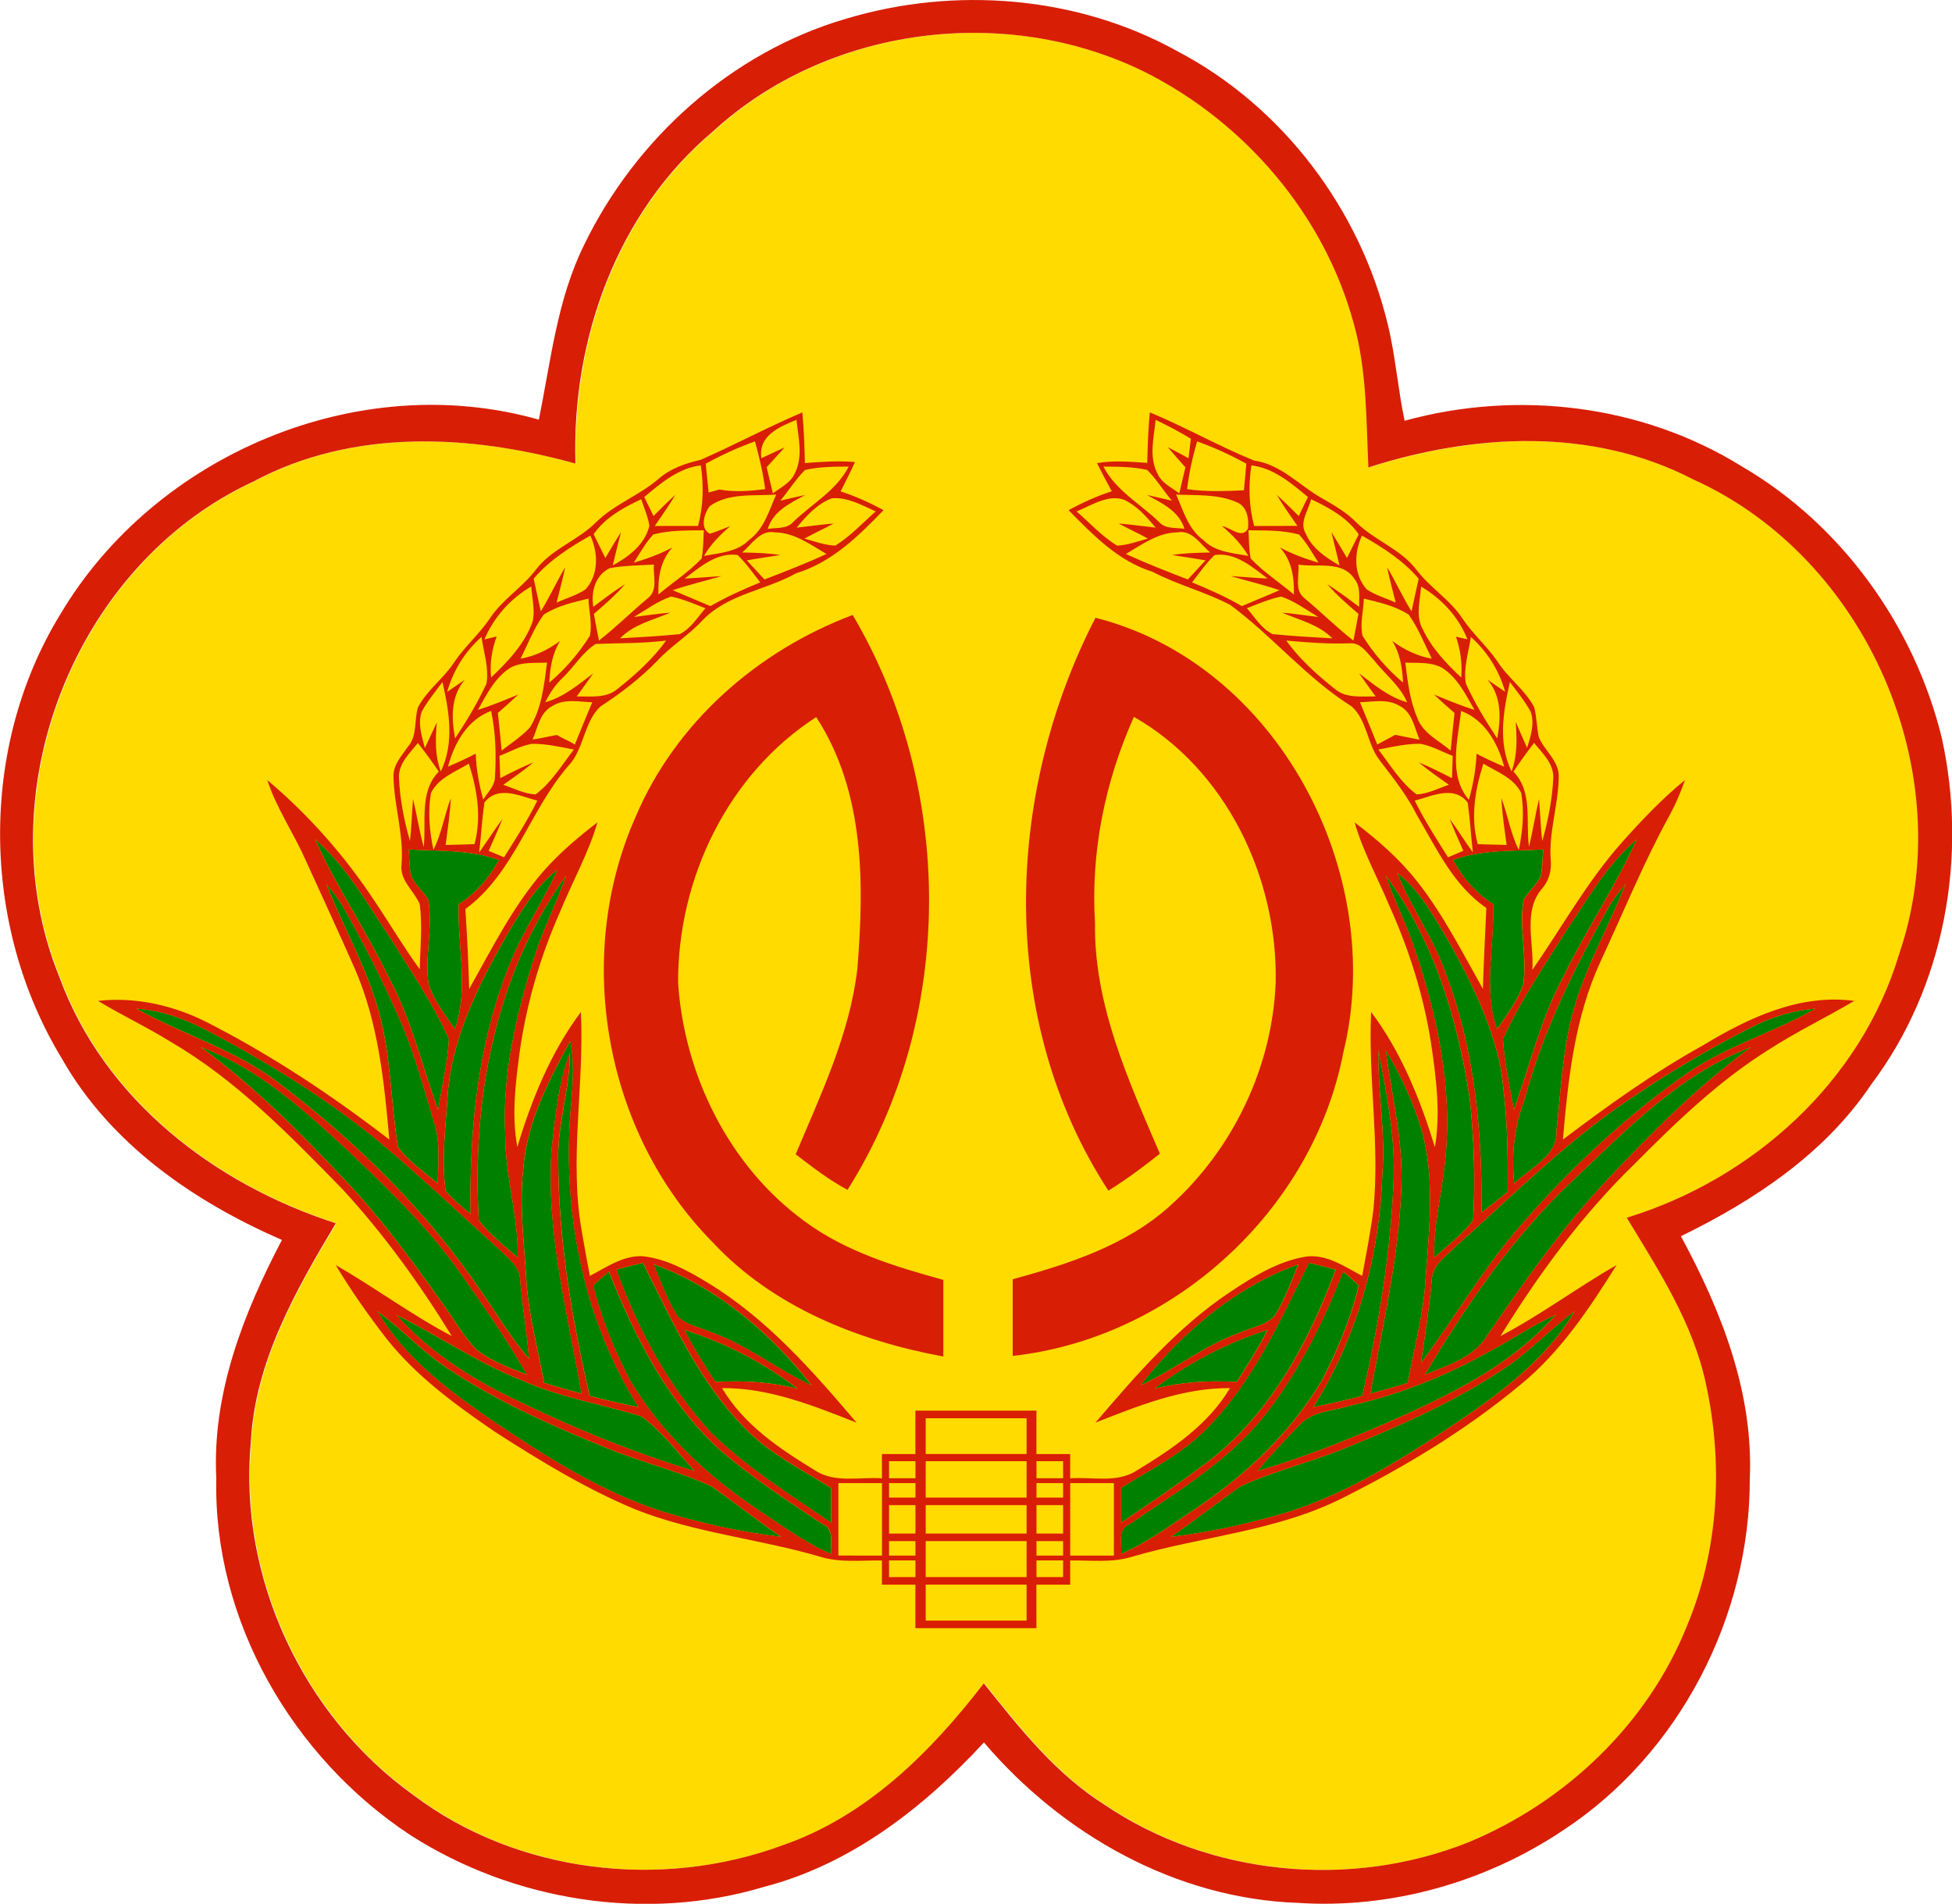 <?xml version="1.0" encoding="UTF-8" standalone="no"?>
<!-- Generator: Adobe Illustrator 16.0.0, SVG Export Plug-In . SVG Version: 6.00 Build 0)  -->

<svg
   xmlns:dc="http://purl.org/dc/elements/1.1/"
   xmlns:cc="http://creativecommons.org/ns#"
   xmlns:rdf="http://www.w3.org/1999/02/22-rdf-syntax-ns#"
   xmlns:svg="http://www.w3.org/2000/svg"
   xmlns="http://www.w3.org/2000/svg"
   xmlns:sodipodi="http://sodipodi.sourceforge.net/DTD/sodipodi-0.dtd"
   xmlns:inkscape="http://www.inkscape.org/namespaces/inkscape"
   enable-background="new 0 0 1125 750"
   xml:space="preserve"
   height="468.77"
   viewBox="0 0 480.737 468.772"
   width="480.74"
   version="1.1"
   y="0px"
   x="0px"
   id="svg2"
   inkscape:version="0.48.4 r9939"
   sodipodi:docname="Seal_of_Changhua_County.svg"><defs
   id="defs88">
	
	
	

	
	
	
	
	
	
	
	
	
	
	
	
	
	
	
	
	
	
	
	
	
	
	
	
	
	
	
	
	
	
</defs><sodipodi:namedview
   pagecolor="#ffffff"
   bordercolor="#666666"
   borderopacity="1"
   objecttolerance="10"
   gridtolerance="10"
   guidetolerance="10"
   inkscape:pageopacity="0"
   inkscape:pageshadow="2"
   inkscape:window-width="1920"
   inkscape:window-height="1028"
   id="namedview86"
   showgrid="false"
   inkscape:zoom="1.4142136"
   inkscape:cx="257.55518"
   inkscape:cy="209.45896"
   inkscape:window-x="-8"
   inkscape:window-y="-8"
   inkscape:window-maximized="1"
   inkscape:current-layer="svg2" />
<g
   transform="matrix(0.882,0,0,0.882,-322.132,-34.827)"
   id="g6"
   style="fill:#ffdb00;fill-opacity:1">
	<g
   id="g8"
   style="fill:#ffdb00;fill-opacity:1">
		<path
   d="m564.44,76.196c32.025-29.427,81.796-35.771,120.64-16.603,27.876,14.004,49.978,39.75,58.247,69.988,3.744,13.128,3.51,26.897,4.153,40.395,29.425-9.451,62.496-11.273,90.607,3.306,48.627,21.833,74.847,82.207,57.57,132.62-10.664,35.639-40.936,62.803-76.03,73.533,8.876,14.643,18.494,29.392,22.105,46.4,4.863,22.307,3.611,46.232-5.231,67.392-10.932,27.468-33.979,49.406-61.181,60.608-32.833,13.093-72.08,9.381-101.48-10.496-13.668-8.607-23.789-21.429-33.745-33.914-14.817,19.235-32.733,37.121-56.222,45.219-33.78,12.486-74.003,7.863-102.99-13.97-30.878-22.067-49.036-60.812-45.457-98.674,1.149-22.374,12.52-42.251,23.722-61.014-33.812-10.865-64.688-34.557-77.18-68.706-20.818-51.091,4.05-115.21,54.229-138.39,27.705-14.849,60.408-13.161,89.867-4.995-1.112-34.518,11.51-70.085,38.37-92.696z"
   style="fill:#ffdb00;fill-opacity:1"
   id="path10" />
	</g>
</g>
<g
   id="g14"
   transform="matrix(0.882,0,0,0.882,-322.132,-34.827)"
   style="fill:#d81e05;fill-opacity:1">
		<path
   inkscape:connector-curvature="0"
   id="path16"
   style="fill:#d81e05;fill-opacity:1"
   d="m 601.27,44.778 c 30.472,-9.211 64.824,-6.511 92.794,9.047 29.361,15.42 50.964,44.138 58.687,76.263 2.159,8.843 2.801,17.955 4.689,26.861 31.52,-8.671 66.313,-4.557 94.186,12.758 27.908,16.299 48.153,44.508 55.814,75.793 7.29,33.173 0.878,69.45 -19.773,96.817 -12.892,19.236 -32.595,32.294 -53.08,42.284 11.239,20.752 20.281,43.535 19.238,67.592 0.135,38.469 -19.607,76.808 -51.836,98.065 -21.733,14.643 -48.255,22.205 -74.476,20.452 -34.049,-1.219 -65.703,-19.137 -87.537,-44.782 -16.8,18.158 -37.085,34.017 -61.448,40.328 -32.969,9.889 -69.854,4.018 -98.745,-14.48 -32.83,-21.664 -55.066,-59.832 -54.157,-99.581 -1.216,-23.622 7.561,-46.03 18.324,-66.549 -24.602,-10.728 -47.919,-26.76 -61.418,-50.584 -22.644,-37.188 -23.284,-86.893 -0.438,-124.12 26.523,-44.647 83.283,-68.603 133.6,-54.298 3.344,-16.468 5.1,-33.576 12.656,-48.829 14.375,-29.663 41.101,-53.692 72.924,-63.039 z m -36.986,31.418 c -26.858,22.609 -39.482,58.176 -38.367,92.699 -29.46,-8.166 -62.159,-9.853 -89.867,4.995 -50.18,23.184 -75.05,87.301 -54.229,138.39 12.486,34.149 43.363,57.84 77.178,68.705 -11.203,18.764 -22.574,38.641 -23.725,61.014 -3.579,37.861 14.583,76.605 45.458,98.674 28.984,21.83 69.21,26.457 102.99,13.97 23.488,-8.099 41.407,-25.982 56.221,-45.219 9.953,12.486 20.078,25.309 33.747,33.914 29.395,19.877 68.635,23.589 101.48,10.496 27.198,-11.202 50.245,-33.141 61.18,-60.607 8.843,-21.158 10.091,-45.083 5.23,-67.391 -3.61,-17.009 -13.228,-31.753 -22.104,-46.401 35.096,-10.734 65.367,-37.9 76.03,-73.533 17.274,-50.415 -8.943,-110.78 -57.571,-132.62 -28.111,-14.578 -61.183,-12.757 -90.608,-3.306 -0.639,-13.5 -0.402,-27.268 -4.152,-40.396 -8.27,-30.233 -30.37,-55.979 -58.25,-69.984 -38.84,-19.17 -88.61,-12.826 -120.64,16.6 z" />
	</g><path
   inkscape:connector-curvature="0"
   id="path18"
   style="fill:#d81e05;fill-opacity:1"
   d="m 156.553,201.093 c 9.85,-23.213 30.028,-40.862 53.45,-49.671 25.208,42.676 25.359,99.439 -1.28,141.552 -4.579,-2.443 -8.688,-5.626 -12.769,-8.752 6.191,-14.735 13.275,-29.492 15.177,-45.506 1.728,-21.042 1.879,-43.749 -10.119,-62.145 -21.817,14.078 -34.107,39.822 -34.014,65.42 1.513,22.796 12.618,45.268 31.276,58.809 10.059,7.407 22.175,11.074 34.047,14.346 v 18.871 c -21.07,-3.889 -42.051,-12.25 -56.868,-28.196 -26.608,-26.935 -34.255,-70.247 -18.891,-104.74 z" /><path
   inkscape:connector-curvature="0"
   id="path20"
   style="fill:#d81e05;fill-opacity:1"
   d="m 269.794,152.109 c 44.94,11.399 71.876,63.009 61.041,107.05 -7.5,38.959 -42.088,70.388 -81.427,74.702 v -18.87 c 13.78,-3.778 28.031,-8.332 38.841,-18.154 15.415,-13.87 25.087,-34.077 25.922,-54.819 0.565,-25.776 -12.114,-52.499 -34.911,-65.505 -7.115,15.894 -10.656,33.245 -9.582,50.713 -0.299,20.119 8.213,38.748 15.978,56.844 -4.045,3.244 -8.272,6.339 -12.675,9.106 -27.352,-41.933 -25.686,-97.411 -3.186,-141.067 z" />
<path
   inkscape:connector-curvature="0"
   id="path24"
   style="fill:#008000;fill-opacity:1"
   d="m 77.557,206.613 c 8.025,6.881 13.145,16.333 19.001,24.988 4.88,7.941 10.224,15.702 14.001,24.227 -0.32,5.878 -1.727,11.676 -2.657,17.486 -4,-10.905 -6.608,-22.378 -12.164,-32.667 -5.593,-11.592 -12.903,-22.296 -18.18,-34.034 z" /><path
   inkscape:connector-curvature="0"
   id="path26"
   style="fill:#008000;fill-opacity:1"
   d="m 385.091,230.144 c 5.525,-8.178 10.441,-17.074 18.057,-23.548 -5.273,11.739 -12.589,22.453 -18.188,34.046 -5.544,10.289 -8.153,21.761 -12.155,32.653 -0.938,-5.808 -2.334,-11.594 -2.656,-17.464 4.051,-9.043 9.719,-17.282 14.943,-25.687 z" /><path
   inkscape:connector-curvature="0"
   id="path28"
   style="fill:#008000;fill-opacity:1"
   d="m 100.655,209.162 c 7.448,0.453 15.095,0 22.247,2.584 -2.404,4.37 -5.642,8.249 -9.925,10.868 -0.37,10.274 2.536,20.857 -0.953,30.848 -2.369,-3.547 -5.106,-6.988 -6.475,-11.086 -0.989,-6.902 1.094,-13.905 -0.063,-20.798 -1.416,-2.583 -4.497,-4.405 -4.512,-7.594 -0.138,-1.609 -0.248,-3.215 -0.318,-4.822 z" /><path
   inkscape:connector-curvature="0"
   id="path30"
   style="fill:#008000;fill-opacity:1"
   d="m 357.804,211.729 c 7.155,-2.57 14.786,-2.118 22.25,-2.57 -0.178,2.259 -0.153,4.545 -0.643,6.773 -1.183,2.036 -2.957,3.657 -4.195,5.643 -1.166,6.898 0.934,13.894 -0.06,20.798 -1.368,4.097 -4.106,7.536 -6.474,11.086 -3.489,-9.988 -0.584,-20.573 -0.953,-30.847 -4.282,-2.62 -7.519,-6.503 -9.925,-10.883 z" /><path
   inkscape:connector-curvature="0"
   id="path32"
   style="fill:#008000;fill-opacity:1"
   d="m 125.094,229.756 c 3.419,-5.68 6.869,-11.56 12.226,-15.647 -3.276,7.347 -7.785,14.05 -10.988,21.429 -8.522,19.941 -10.775,41.88 -10.44,63.391 -2.132,-1.808 -4.346,-3.537 -6.133,-5.678 -1.056,-7.431 -0.083,-15.023 0.419,-22.477 0.774,-14.816 7.691,-28.375 14.917,-41.017 z" /><path
   inkscape:connector-curvature="0"
   id="path34"
   style="fill:#008000;fill-opacity:1"
   d="m 117.914,300.479 c -1.74,-29.464 3.965,-60.643 21.535,-84.928 -2.384,6.905 -5.778,13.417 -7.931,20.406 -4.378,14.036 -7.865,28.644 -7.094,43.465 -0.012,10.191 3.274,20.035 3.087,30.237 -3.328,-2.928 -6.907,-5.646 -9.596,-9.178 z" /><path
   inkscape:connector-curvature="0"
   id="path36"
   style="fill:#008000;fill-opacity:1"
   d="m 341.25,215.539 c 11.941,16.02 17.869,35.702 20.747,55.27 1.02,9.833 1.392,19.799 0.8,29.669 -2.691,3.535 -6.287,6.25 -9.596,9.179 -0.188,-7.736 1.751,-15.265 2.596,-22.894 2.155,-18.167 -1.704,-36.368 -7.536,-53.511 -2.035,-6.019 -4.974,-11.688 -7.011,-17.712 z" /><path
   inkscape:connector-curvature="0"
   id="path38"
   style="fill:#008000;fill-opacity:1"
   d="m 344.045,214.895 c 5.809,4.393 9.191,10.989 12.881,17.096 5.332,9.582 10.25,19.606 12.571,30.394 1.641,10.273 1.968,20.711 1.801,31.103 -2.144,1.702 -4.261,3.405 -6.415,5.083 0.143,-19.583 -1.595,-39.428 -8.465,-57.902 -3.025,-9.106 -8.787,-16.927 -12.373,-25.774 z" /><path
   inkscape:connector-curvature="0"
   id="path40"
   style="fill:#008000;fill-opacity:1"
   d="m 80.379,217.682 c 1.568,1.802 3.035,3.715 4.238,5.786 5.367,9.524 10.321,19.286 14.608,29.334 3.142,7.571 5.251,15.512 7.631,23.331 1.641,4.942 1.099,10.203 0.939,15.32 -3.31,-2.925 -7.108,-5.405 -9.775,-8.965 -1.832,-11.096 -1.677,-22.536 -4.745,-33.417 -3.003,-10.959 -8.813,-20.853 -12.897,-31.389 h 8.82e-4 z" /><path
   inkscape:connector-curvature="0"
   id="path42"
   style="fill:#008000;fill-opacity:1"
   d="m 396.098,223.467 c 1.201,-2.083 2.656,-3.987 4.24,-5.784 -3.857,9.94 -9.239,19.287 -12.359,29.535 -3.106,10.092 -3.5,20.726 -4.643,31.152 0.3,6.427 -6.511,9.151 -10.405,13.071 -0.75,-7.061 0,-14.144 2.559,-20.782 4.417,-16.691 12.229,-32.194 20.608,-47.192 z" /><path
   inkscape:connector-curvature="0"
   id="path44"
   style="fill:#008000;fill-opacity:1"
   d="m 33.583,248.373 c 6.653,0.37 12.915,2.894 18.713,6.034 16.19,8.596 31.869,18.427 45.642,30.595 8.5,7.347 16.665,15.083 25.012,22.598 2.203,2.176 5.18,4.284 5.164,7.736 0.599,6.443 1.641,12.832 2.19,19.287 -4.464,-5.194 -7.938,-11.108 -11.846,-16.691 C 105.184,298.336 88.112,281.505 69.326,267.195 58.691,258.66 45.335,254.946 33.583,248.373 z" /><path
   inkscape:connector-curvature="0"
   id="path46"
   style="fill:#008000;fill-opacity:1"
   d="m 430.793,253.198 c 5.076,-2.63 10.595,-4.463 16.336,-4.822 -10.226,5.857 -21.812,9.119 -31.571,15.867 -15.214,10.641 -28.826,23.478 -41.001,37.45 -9.226,10.571 -16.264,22.774 -24.622,33.989 1.005,-6.774 2.059,-13.525 2.669,-20.345 0,-3.759 3.417,-5.928 5.783,-8.319 13.882,-12.38 27.075,-25.689 42.548,-36.119 9.576,-6.511 19.538,-12.441 29.858,-17.701 z" /><path
   inkscape:connector-curvature="0"
   id="path48"
   style="fill:#008000;fill-opacity:1"
   d="m 128.895,287.646 c 0.834,-11.307 6.227,-21.56 11.561,-31.331 1.547,7.688 -0.108,15.453 -0.274,23.177 -0.772,23.312 4.582,47.154 17.097,66.992 -4.047,-0.799 -8.063,-1.738 -12.061,-2.753 -4.407,-19.106 -7.712,-38.63 -7.736,-58.295 -0.178,-8.856 2.905,-17.383 2.882,-26.214 -2.905,7.581 -3.575,15.773 -4.513,23.77 -1.404,20.345 3.929,40.286 7.382,60.168 -3.096,-0.825 -6.155,-1.719 -9.219,-2.633 -1.555,-8.464 -3.856,-16.821 -4.39,-25.441 -0.524,-9.13 -1.799,-18.295 -0.728,-27.44 z" /><path
   inkscape:connector-curvature="0"
   id="path50"
   style="fill:#008000;fill-opacity:1"
   d="m 49.44,257.828 c 13.785,4.995 24.844,14.975 35.476,24.738 10.201,9.64 20.442,19.441 28.535,30.984 5.741,8.105 11.418,16.297 16.357,24.93 -4.311,-1.714 -8.858,-3.253 -12.501,-6.213 -3.239,-3.251 -5.428,-7.346 -8.119,-11.035 C 101.692,310.672 94.011,300.149 85.085,290.716 74.001,278.935 62.549,267.383 49.44,257.828 z" /><path
   inkscape:connector-curvature="0"
   id="path52"
   style="fill:#008000;fill-opacity:1"
   d="m 387.296,290.698 c 13.284,-12.55 26.489,-26.336 43.976,-32.869 -12.88,9.391 -24.156,20.712 -35.073,32.286 -11.325,11.925 -20.784,25.438 -30.073,38.952 -3.368,5.32 -9.723,7.178 -15.227,9.416 10.262,-17.229 21.703,-33.988 36.396,-47.785 z" /><path
   inkscape:connector-curvature="0"
   id="path54"
   style="fill:#008000;fill-opacity:1"
   d="m 340.438,289.155 c 0.849,-10.25 -1.165,-20.428 -0.964,-30.665 2.024,10.821 4.297,21.749 3.714,32.822 -0.766,17.676 -3.658,35.211 -7.691,52.414 -3.997,1.014 -8.012,1.952 -12.061,2.738 10.749,-17.073 16.346,-37.201 17.001,-57.31 h 8.9e-4 z" /><path
   inkscape:connector-curvature="0"
   id="path56"
   style="fill:#008000;fill-opacity:1"
   d="m 341.258,258.578 c 3.752,6.117 6.74,12.714 8.846,19.57 3.585,12.786 1.69,26.132 0.81,39.144 -0.738,7.855 -2.798,15.499 -4.215,23.237 -3.055,0.916 -6.128,1.809 -9.201,2.632 3.002,-16.775 7.001,-33.501 7.618,-50.583 0.524,-11.489 -2.333,-22.707 -3.858,-34.001 z" /><path
   inkscape:connector-curvature="0"
   id="path58"
   style="fill:#008000;fill-opacity:1"
   d="m 151.772,312.605 c 2.178,-0.597 4.357,-1.14 6.56,-1.677 7.18,14.275 13.787,29.332 25.218,40.832 6.01,6.217 13.865,10.051 21.094,14.61 -0.017,2.842 0,5.698 0,8.572 -10.088,-6.954 -20.619,-13.455 -29.406,-22.049 -10.671,-11.503 -18.195,-25.606 -23.467,-40.288 z" /><path
   inkscape:connector-curvature="0"
   id="path60"
   style="fill:#008000;fill-opacity:1"
   d="m 160.962,311.3 c 15.641,5.629 28.798,16.882 38.936,29.844 -8.5,-3.879 -15.846,-9.964 -24.723,-13.071 -2.727,-1.238 -6.01,-1.703 -8.213,-3.845 -2.632,-3.978 -4.179,-8.548 -6.001,-12.928 z" /><path
   inkscape:connector-curvature="0"
   id="path62"
   style="fill:#008000;fill-opacity:1"
   d="m 280.81,341.145 c 10.134,-12.965 23.301,-24.215 38.94,-29.844 -1.821,4.381 -3.368,8.95 -6.011,12.938 -2.218,2.135 -5.491,2.596 -8.213,3.834 -8.868,3.11 -16.226,9.204 -24.716,13.072 z" /><path
   inkscape:connector-curvature="0"
   id="path64"
   style="fill:#008000;fill-opacity:1"
   d="m 322.376,310.93 c 2.19,0.526 4.372,1.095 6.563,1.678 -6.813,18.476 -16.801,36.866 -33.135,48.559 -6.413,4.832 -13.078,9.284 -19.739,13.778 0,-2.872 -0.011,-5.729 0,-8.572 7.239,-4.56 15.085,-8.393 21.109,-14.62 11.42,-11.489 18.025,-26.549 25.202,-40.822 z" /><path
   inkscape:connector-curvature="0"
   id="path66"
   style="fill:#008000;fill-opacity:1"
   d="m 146.084,316.557 c 1.213,-1.238 2.547,-2.347 3.857,-3.478 6.263,15.762 14.13,31.476 26.628,43.261 8.05,7.202 17.189,13.032 26.144,19.043 2.893,1.238 1.654,4.812 1.94,7.252 -6.309,-2.701 -11.833,-6.817 -17.524,-10.57 -12.726,-8.417 -24.262,-19.106 -32.058,-32.321 -3.798,-7.368 -7.036,-15.131 -8.986,-23.187 z" /><path
   inkscape:connector-curvature="0"
   id="path68"
   style="fill:#008000;fill-opacity:1"
   d="m 313.133,346.296 c 7.465,-10.155 13.083,-21.497 17.634,-33.216 1.304,1.12 2.666,2.191 3.859,3.465 -1.93,8.059 -5.194,15.819 -8.969,23.188 -7.664,12.953 -18.917,23.524 -31.356,31.846 -5.929,3.909 -11.667,8.217 -18.215,11.047 0.251,-2.443 -0.984,-6.002 1.92,-7.253 12.558,-8.531 26.054,-16.566 35.126,-29.078 z" /><path
   inkscape:connector-curvature="0"
   id="path70"
   style="fill:#008000;fill-opacity:1"
   d="m 92.876,322.827 c 6.037,4.381 11.097,9.977 17.334,14.108 12.323,8.216 25.919,14.25 39.618,19.773 8.348,3.393 17.202,5.497 25.393,9.263 5.784,4.045 11.312,8.489 17.168,12.456 -9.895,-1.183 -19.666,-3.323 -29.192,-6.216 -15.214,-4.858 -28.786,-13.573 -41.955,-22.394 -10.77,-7.385 -21.65,-15.538 -28.366,-26.99 z" /><path
   inkscape:connector-curvature="0"
   id="path72"
   style="fill:#008000;fill-opacity:1"
   d="m 370.504,336.921 c 6.237,-4.118 11.286,-9.715 17.334,-14.093 -8.12,13.702 -21.81,22.655 -34.798,31.263 -11.977,7.736 -24.474,15.072 -38.3,18.955 -8.665,2.439 -17.5,4.33 -26.44,5.392 5.868,-3.965 11.394,-8.405 17.19,-12.464 8.191,-3.762 17.047,-5.868 25.405,-9.264 13.69,-5.526 27.299,-11.561 39.609,-19.789 z" /><path
   inkscape:connector-curvature="0"
   id="path74"
   style="fill:#008000;fill-opacity:1"
   d="m 97.533,323.718 c 10.477,5.174 20.168,11.925 31.107,16.2 9.346,4.226 19.571,5.798 29.299,8.821 5.095,3.676 8.929,8.883 13.154,13.5 -15.62,-4.703 -30.735,-10.965 -45.366,-18.157 -10.456,-5.094 -20.432,-11.616 -28.195,-20.365 z" /><path
   inkscape:connector-curvature="0"
   id="path76"
   style="fill:#008000;fill-opacity:1"
   d="m 366.508,332.925 c 5.631,-2.92 10.836,-6.645 16.666,-9.202 -11.177,12.736 -26.834,20.127 -42.085,26.822 -10.262,4.464 -20.739,8.511 -31.477,11.711 3.324,-3.954 6.818,-7.749 10.437,-11.418 3.133,-3.44 8.137,-3.393 12.29,-4.688 11.979,-2.668 23.468,-7.238 34.168,-13.225 z" /><path
   inkscape:connector-curvature="0"
   id="path78"
   style="fill:#008000;fill-opacity:1"
   d="m 168.529,327.431 c 10.023,3.179 19.538,8.105 27.908,14.498 -6.655,-1.63 -13.474,-2.082 -20.289,-1.64 -2.692,-4.203 -5.39,-8.405 -7.619,-12.859 z" /><path
   inkscape:connector-curvature="0"
   id="path80"
   style="fill:#008000;fill-opacity:1"
   d="m 284.285,341.921 c 8.357,-6.381 17.869,-11.309 27.892,-14.486 -2.238,4.455 -4.928,8.655 -7.62,12.858 -6.807,-0.444 -13.627,0.009 -20.272,1.628 z" /><g
   id="g82"
   transform="matrix(0.882,0,0,0.882,-322.132,-34.827)"
   style="fill:#d81e05;fill-opacity:1">
		<path
   inkscape:connector-curvature="0"
   id="path84"
   style="fill:#d81e05;fill-opacity:1"
   d="m 560.9,167.85 c 9.547,-4.201 18.75,-9.151 28.36,-13.23 0.458,4.697 0.594,9.423 0.716,14.146 4.645,-0.365 9.312,-0.687 13.983,-0.296 -1.255,2.766 -2.619,5.507 -4.013,8.203 4.16,1.34 8.153,3.146 11.986,5.24 -6.988,7.249 -14.482,14.591 -24.365,17.598 -8.504,4.779 -19.126,5.792 -26.12,13.094 -3.901,4.238 -8.905,7.236 -12.807,11.489 -4.725,4.847 -10.115,8.951 -15.768,12.633 -4.697,4.43 -4.496,11.866 -8.948,16.577 -10.813,12.431 -15.093,29.927 -28.752,39.969 0.496,7.423 0.849,14.848 1.064,22.296 6.358,-11.254 12.177,-23.016 20.716,-32.842 4.497,-5.098 9.706,-9.543 15.108,-13.657 -2.565,8.748 -7.088,16.722 -10.516,25.133 -5.453,12.335 -9.273,25.402 -11.177,38.767 -1.188,8.841 -2.321,17.873 -0.685,26.725 4.008,-13.295 9.365,-26.51 17.747,-37.672 1.024,20.545 -3.412,41.292 0.34,61.728 0.66,3.978 1.417,7.949 2.172,11.933 4.586,-2.406 9.189,-5.67 14.592,-5.512 6.646,0.664 12.646,3.972 18.262,7.384 16.455,9.962 29.292,24.583 41.613,39.09 -12.055,-4.724 -24.352,-9.746 -37.553,-9.639 6.007,10.177 16.009,16.914 25.889,22.92 5.495,3.698 12.541,1.823 18.749,2.266 v -6.774 h 9.341 l -3.5e-4,-12.128 h 33.798 v 12.128 h 9.424 l 4.2e-4,6.774 c 6.181,-0.447 13.227,1.432 18.72,-2.266 9.882,-6.006 19.885,-12.743 25.892,-22.92 -13.202,-0.107 -25.497,4.913 -37.552,9.639 11.324,-13.254 22.918,-26.7 37.565,-36.444 6.464,-4.305 13.313,-8.585 21.098,-9.894 5.818,-0.835 10.895,2.806 15.812,5.359 1.146,-6.17 2.361,-12.336 3.146,-18.574 1.809,-18.344 -1.517,-36.728 -0.647,-55.074 8.435,11.163 13.715,24.432 17.817,37.727 1.603,-9.68 0.338,-19.518 -1.105,-29.129 -2.049,-13.228 -6.13,-26.077 -11.624,-38.267 -3.226,-7.761 -7.37,-15.158 -9.69,-23.272 6.411,4.888 12.58,10.229 17.563,16.615 7.234,9.19 12.512,19.71 18.249,29.86 0.216,-7.545 0.636,-15.062 0.958,-22.595 -9.187,-6.236 -13.938,-16.697 -19.411,-25.958 -2.767,-5.534 -6.639,-10.358 -10.362,-15.244 -3.539,-4.521 -3.469,-11.119 -7.802,-15.037 -12.569,-7.881 -22.069,-19.586 -33.92,-28.348 -6.994,-3.671 -14.739,-5.602 -21.747,-9.272 -9.527,-2.959 -16.603,-10.273 -23.392,-17.184 3.847,-2.118 7.858,-3.926 12.045,-5.276 -1.435,-2.609 -2.809,-5.225 -4.13,-7.872 4.657,-0.78 9.354,-0.379 14.034,-0.054 0.112,-4.71 0.259,-9.421 0.72,-14.105 9.881,4.104 19.243,9.435 29.156,13.469 7.559,1.042 12.688,7.072 19.073,10.598 3.334,1.93 6.734,3.878 9.448,6.668 5.035,5.005 12.202,7.33 16.629,13.026 3.829,5.147 9.558,8.491 13.067,13.903 2.888,4.28 6.854,7.686 9.745,11.948 2.955,4.602 7.652,7.82 10.208,12.704 0.729,2.711 0.687,5.562 1.283,8.312 1.573,3.903 5.831,6.74 5.562,11.329 -0.107,7.681 -2.768,15.145 -2.239,22.862 0.31,2.956 -0.415,5.873 -2.404,8.139 -5.436,6.266 -2.187,15.203 -2.71,22.69 8.247,-11.904 15.305,-24.674 24.959,-35.542 5.509,-6.17 11.23,-12.214 17.645,-17.456 -1.136,3.267 -2.467,6.465 -4.105,9.507 -7.353,13.294 -13.066,27.415 -19.479,41.182 -7.195,15.553 -9.043,32.803 -10.488,49.676 12.571,-9.504 25.394,-18.709 39.215,-26.362 12.617,-7.637 26.942,-14.391 42.129,-12.354 -7.762,4.616 -15.94,8.505 -23.541,13.418 -14.168,8.789 -26.25,20.464 -37.943,32.247 -14.564,14.147 -26.662,30.664 -37.295,47.906 11.229,-5.896 21.436,-13.526 32.422,-19.829 -7.572,12.1 -15.646,24.273 -26.808,33.387 -15.076,12.538 -31.979,22.758 -49.46,31.531 -18.438,9.368 -39.43,10.794 -59.026,16.518 -5.55,1.74 -11.571,0.953 -17.281,1.05 v 6.754 l -9.433,-5.5e-4 0.01,12.129 h -33.798 v -12.129 l -9.341,-5e-5 v -6.753 c -5.724,-0.095 -11.681,0.678 -17.239,-1.05 -17.063,-5.006 -35.055,-6.643 -51.659,-13.229 -13.754,-5.726 -26.528,-13.525 -39.026,-21.558 -11.082,-7.561 -22.15,-15.605 -30.521,-26.228 -5.061,-6.548 -9.827,-13.336 -14.091,-20.423 10.988,6.303 21.191,13.934 32.422,19.828 -8.951,-14.546 -19.008,-28.535 -30.614,-41.089 -14.716,-15.064 -29.619,-30.427 -47.959,-41.102 -6.561,-4.09 -13.594,-7.366 -20.207,-11.378 10.57,-1.197 21.272,1.287 30.681,6.102 17.927,9.166 34.731,20.342 50.658,32.611 -1.433,-16.187 -3.09,-32.719 -9.665,-47.766 -4.533,-10.263 -9.259,-20.454 -13.9,-30.668 -3.319,-7.399 -7.992,-14.173 -10.503,-21.923 11.5,9.695 21.594,21.098 29.884,33.669 4.279,6.33 8.165,12.944 12.672,19.141 0.135,-6.061 0.823,-12.188 -0.013,-18.223 -1.594,-3.736 -5.657,-6.601 -5.064,-11.077 0.68,-8.18 -2.039,-16.094 -2.238,-24.202 -0.259,-3.469 2.294,-6.089 4.105,-8.734 2.603,-3.038 1.592,-7.33 2.738,-10.907 2.556,-4.873 7.252,-8.103 10.207,-12.705 2.89,-4.28 6.855,-7.681 9.75,-11.946 3.509,-5.414 9.233,-8.761 13.066,-13.904 4.413,-5.683 11.594,-8.013 16.629,-13.026 5.075,-5.048 12.054,-7.492 17.464,-12.134 3.344,-2.935 7.551,-4.379 11.83,-5.364 m 16.932,-0.446 c 2.16,-0.985 4.302,-2.024 6.479,-3.01 -1.632,1.864 -3.32,3.687 -4.998,5.522 0.554,2.444 1.133,4.888 1.741,7.315 2.107,-1.631 4.811,-2.847 6.007,-5.385 2.525,-4.714 1.082,-10.166 0.567,-15.156 -4.749,1.914 -10.757,4.463 -9.796,10.714 m 110.09,-10.703 c -0.507,4.997 -1.952,10.449 0.573,15.145 1.197,2.538 3.882,3.754 6.02,5.386 0.581,-2.428 1.148,-4.859 1.715,-7.289 -1.67,-1.86 -3.348,-3.713 -4.94,-5.629 1.942,1.001 3.875,2.053 5.805,3.093 0.215,-1.809 0.445,-3.631 0.664,-5.441 -3.192,-1.919 -6.471,-3.674 -9.837,-5.265 m -125.64,12.243 c 0.282,2.685 0.552,5.358 0.82,8.043 0.985,-0.282 1.986,-0.567 2.997,-0.837 4.227,0.784 8.532,0.404 12.784,-0.094 -0.594,-4.521 -1.62,-8.961 -2.844,-13.349 -4.759,1.713 -9.343,3.807 -13.757,6.237 m 137.21,-6.237 c -1.271,4.359 -2.242,8.814 -2.798,13.337 5.266,0.768 10.582,0.567 15.873,0.324 0.213,-2.469 0.446,-4.957 0.678,-7.423 -4.418,-2.446 -9.003,-4.537 -13.753,-6.238 m -154.38,15.537 c 0.868,1.764 1.728,3.538 2.595,5.304 1.983,-2.011 3.98,-4.021 6.098,-5.898 -1.782,2.985 -3.788,5.818 -5.759,8.68 4.017,-0.016 8.058,-0.027 12.094,-0.016 1.473,-5.522 1.633,-11.27 0.77,-16.914 -6.29,0.786 -11.124,4.97 -15.798,8.844 m 37.988,1.025 c 2.308,-0.54 4.616,-1.095 6.953,-1.59 -4.225,2.321 -8.908,4.441 -10.462,9.463 2.417,-0.403 5.305,0.119 7.129,-1.943 5.236,-5.095 12.053,-8.735 15.492,-15.457 -4.074,0.023 -8.219,0.023 -12.216,0.959 -2.605,2.591 -4.522,5.774 -6.896,8.568 m 90.236,-9.516 c 3.468,6.708 10.271,10.353 15.522,15.442 1.798,2.063 4.686,1.534 7.118,1.93 -1.57,-4.999 -6.237,-7.128 -10.462,-9.451 2.325,0.498 4.63,1.055 6.938,1.592 -2.35,-2.797 -4.297,-5.966 -6.874,-8.574 -4.009,-0.924 -8.152,-0.924 -12.242,-0.939 m 41.315,-0.351 c -0.861,5.643 -0.7,11.394 0.774,16.929 4.018,-0.017 8.045,-0.028 12.082,-0.028 -1.99,-2.845 -3.995,-5.667 -5.766,-8.652 2.118,1.89 4.115,3.888 6.13,5.899 0.837,-1.779 1.704,-3.54 2.577,-5.304 -4.683,-3.876 -9.516,-8.06 -15.797,-8.844 m -151.21,11.35 c -1.566,1.998 -2.892,6.265 -0.027,7.734 1.956,-0.582 3.823,-1.392 5.737,-2.119 -2.835,2.403 -5.469,5.06 -7.345,8.3 4.359,-0.813 9.301,-1.042 12.581,-4.442 4.198,-3.025 5.568,-8.178 7.572,-12.663 -6.168,0.437 -13.191,-0.563 -18.518,3.19 m 34.057,-2.149 c -4.108,1.538 -7.1,4.902 -9.814,8.184 3.443,-0.365 6.871,-0.879 10.328,-1.152 -2.691,1.458 -5.479,2.727 -8.167,4.212 2.835,0.771 5.655,1.849 8.623,1.956 4.225,-2.593 7.589,-6.306 11.284,-9.546 -3.861,-1.721 -7.881,-4.06 -12.254,-3.654 m 68.352,3.658 c 3.689,3.24 7.062,6.952 11.284,9.543 2.954,-0.11 5.778,-1.188 8.616,-1.956 -2.672,-1.498 -5.479,-2.743 -8.153,-4.212 3.441,0.27 6.87,0.783 10.325,1.152 -2.172,-2.553 -4.373,-5.185 -7.274,-6.927 -4.7,-3.308 -10.314,0.58 -14.798,2.4 m 27.795,-4.696 c 1.998,4.483 3.371,9.652 7.572,12.663 3.281,3.4 8.204,3.631 12.581,4.441 -1.896,-3.24 -4.509,-5.911 -7.348,-8.315 2.365,0.378 5.493,3.698 7.222,0.772 0.378,-2.767 -0.244,-6.386 -3.213,-7.477 -5.274,-2.288 -11.2,-1.829 -16.814,-2.084 m -162.67,11.069 c 1.093,2.212 2.188,4.414 3.28,6.627 1.432,-2.416 2.846,-4.845 4.359,-7.221 -0.743,3.089 -1.58,6.171 -2.272,9.276 4.47,-2.405 8.994,-5.858 10.208,-11.068 -0.417,-2.561 -1.484,-4.954 -2.27,-7.397 -5.031,2.373 -10.065,5.113 -13.305,9.783 m 200.34,-9.785 c -0.677,3.076 -3.358,6.411 -1.525,9.527 1.764,4.168 5.656,6.801 9.462,8.938 -0.715,-3.104 -1.525,-6.171 -2.254,-9.259 1.498,2.362 2.902,4.792 4.348,7.207 1.08,-2.213 2.172,-4.415 3.276,-6.615 -3.234,-4.683 -8.268,-7.423 -13.307,-9.798 m -183.67,9.852 c -2.171,2.364 -3.752,5.185 -5.44,7.879 3.714,-1.104 7.357,-2.427 10.785,-4.263 -3.331,3.603 -4.063,8.37 -3.913,13.135 3.995,-3.359 8.45,-6.25 12.067,-10.043 0.499,-2.592 0.445,-5.25 0.607,-7.871 -4.712,0.055 -9.531,-0.078 -14.106,1.163 m 24.797,5.021 c 3.561,0.082 7.138,0.135 10.663,0.718 -3.118,0.513 -6.252,0.917 -9.355,1.482 1.633,1.783 3.28,3.564 4.944,5.334 5.813,-2.239 11.632,-4.491 17.305,-7.114 -4.508,-2.632 -8.992,-5.993 -14.429,-6.035 -4.08,-0.784 -6.402,3.375 -9.128,5.615 m 121.59,-5.615 c -5.452,0.042 -9.933,3.403 -14.428,6.036 5.669,2.609 11.485,4.872 17.303,7.114 1.648,-1.765 3.294,-3.548 4.942,-5.334 -3.118,-0.567 -6.252,-0.97 -9.354,-1.482 3.523,-0.582 7.086,-0.636 10.664,-0.717 -2.741,-2.242 -5.049,-6.401 -9.127,-5.617 m 19.817,-0.581 c 0.146,2.632 0.094,5.289 0.605,7.881 3.62,3.794 8.06,6.684 12.064,10.043 0.134,-4.767 -0.591,-9.53 -3.915,-13.134 3.416,1.836 7.061,3.16 10.786,4.263 -1.704,-2.7 -3.278,-5.521 -5.438,-7.881 -4.588,-1.238 -9.392,-1.105 -14.102,-1.172 m -199.61,13.513 c 0.674,3.038 1.311,6.087 1.998,9.124 2.469,-3.995 4.413,-8.287 6.803,-12.323 -0.675,3.309 -1.576,6.574 -2.391,9.855 2.703,-1.203 5.629,-2.011 8.086,-3.674 3.712,-4.159 3.561,-10.176 1.339,-15.013 -5.792,3.285 -11.474,6.913 -15.835,12.031 m 231.29,-12.029 c -2.24,4.833 -2.39,10.852 1.336,15.013 2.457,1.663 5.376,2.468 8.084,3.674 -0.822,-3.294 -1.722,-6.551 -2.387,-9.855 2.387,4.037 4.336,8.329 6.803,12.324 0.678,-3.036 1.308,-6.085 1.996,-9.124 -4.359,-5.121 -10.055,-8.749 -15.832,-12.032 m -189.11,11.989 c 3.424,-0.148 6.854,-0.474 10.3,-0.688 -4.55,1.338 -9.167,2.418 -13.651,3.942 3.5,1.526 7.032,2.931 10.527,4.441 4.455,-2.563 9.152,-4.696 13.917,-6.627 -2.039,-2.592 -3.925,-5.346 -6.317,-7.64 -5.785,-0.825 -10.482,3.345 -14.776,6.572 m 147.97,-6.561 c -2.389,2.279 -4.279,5.037 -6.304,7.638 4.771,1.917 9.448,4.05 13.917,6.614 3.499,-1.511 7.032,-2.916 10.517,-4.442 -4.482,-1.524 -9.1,-2.604 -13.635,-3.94 3.429,0.214 6.845,0.54 10.286,0.689 -4.276,-3.225 -9.004,-7.41 -14.781,-6.559 m -168.89,3.657 c -4.064,1.956 -5.305,6.641 -4.604,10.797 2.902,-2.186 5.794,-4.387 8.868,-6.33 -2.617,3.052 -5.667,5.683 -8.705,8.3 0.445,2.484 0.904,4.966 1.418,7.451 4.778,-3.729 9.07,-8.018 13.728,-11.894 2.808,-2.229 1.339,-6.234 1.604,-9.317 -4.111,0.237 -8.262,0.237 -12.309,0.993 m 192.3,-0.986 c 0.259,3.077 -1.214,7.072 1.61,9.317 4.656,3.873 8.947,8.164 13.728,11.891 0.494,-2.484 0.968,-4.966 1.416,-7.451 -3.036,-2.618 -6.101,-5.236 -8.704,-8.3 3.064,1.971 5.978,4.131 8.884,6.33 -0.06,-2.654 0.508,-5.668 -1.366,-7.879 -3.403,-5.135 -10.399,-3.056 -15.568,-3.908 m -227.31,20.884 c 0.868,-0.216 2.578,-0.622 3.428,-0.824 -1.335,3.673 -1.984,7.518 -1.552,11.447 4.684,-4.468 9.382,-9.371 11.584,-15.591 0.736,-3.224 -0.154,-6.558 -0.381,-9.813 -5.845,3.429 -10.42,8.544 -13.079,14.781 m 261.55,-14.76 c -0.269,3.929 -1.606,8.221 0.46,11.911 2.483,5.264 6.556,9.556 10.757,13.498 0.298,-3.889 -0.206,-7.735 -1.475,-11.406 0.797,0.175 2.388,0.528 3.186,0.716 -2.482,-6.297 -7.176,-11.29 -12.928,-14.719 m -219.78,8.491 c 3.375,-0.393 6.722,-0.945 10.127,-1.2 -4.849,2.078 -10.231,3.265 -14.038,7.167 5.547,-0.312 11.136,-0.621 16.67,-1.175 3.105,-1.539 4.964,-4.672 7.179,-7.222 -3.142,-1.217 -6.264,-2.592 -9.566,-3.266 -3.758,1.268 -6.987,3.684 -10.372,5.696 m 171.14,-2.445 c 2.215,2.552 4.065,5.696 7.182,7.236 5.534,0.554 11.109,0.864 16.686,1.175 -3.833,-3.888 -9.207,-5.089 -14.039,-7.167 3.374,0.258 6.723,0.822 10.111,1.2 -3.402,-2.012 -6.629,-4.455 -10.376,-5.696 -3.313,0.676 -6.43,2.048 -9.564,3.252 m -196.38,1.824 c -2.701,3.766 -4.388,8.14 -6.44,12.27 4.049,-0.702 7.735,-2.523 11.027,-4.941 -2.146,3.507 -2.838,7.558 -2.997,11.61 4.429,-3.713 8.222,-8.154 11.313,-13.027 0.74,-3.414 -0.282,-6.967 -0.378,-10.418 -4.305,1.05 -8.787,2.035 -12.525,4.506 m 229.04,-4.509 c -0.109,3.455 -1.146,7.018 -0.363,10.418 3.078,4.871 6.871,9.316 11.302,13.027 -0.175,-4.065 -0.85,-8.102 -2.999,-11.61 3.282,2.417 6.967,4.239 11.029,4.942 -2.063,-4.13 -3.751,-8.504 -6.424,-12.271 -3.759,-2.468 -8.256,-3.453 -12.545,-4.506 m -255.97,26.038 c 1.647,-1.107 3.268,-2.253 4.912,-3.388 -3.94,4.709 -3.75,10.664 -2.703,16.386 3.24,-4.901 6.32,-9.962 8.766,-15.305 0.736,-4.347 -0.796,-8.748 -1.393,-13.028 -4.615,4.078 -7.908,9.409 -9.582,15.335 m 41.48,-13.378 c -3.751,2.376 -6.006,6.386 -9.164,9.395 -2.107,1.945 -3.673,4.347 -4.94,6.897 5.17,-1.444 9.231,-4.927 13.417,-8.072 -1.513,2.176 -3.093,4.294 -4.628,6.438 3.807,-0.054 8.247,0.596 11.393,-2.089 5.009,-3.981 9.826,-8.289 13.58,-13.511 -6.536,0.836 -13.111,0.673 -19.658,0.942 m 192.81,-0.943 c 3.753,5.224 8.57,9.529 13.579,13.511 3.146,2.687 7.574,2.04 11.394,2.089 -1.554,-2.145 -3.131,-4.262 -4.628,-6.438 4.185,3.146 8.246,6.628 13.416,8.072 -2.036,-4.75 -6.263,-7.869 -9.354,-11.865 -1.861,-1.891 -3.617,-4.871 -6.64,-4.603 -5.946,0.218 -11.87,-0.215 -17.767,-0.766 m 51.549,-1.014 c -0.595,4.281 -2.147,8.677 -1.392,13.028 2.443,5.344 5.509,10.406 8.765,15.305 1.04,-5.722 1.242,-11.666 -2.688,-16.375 1.621,1.119 3.237,2.254 4.902,3.359 -1.689,-5.922 -4.984,-11.239 -9.587,-15.317 m -268.16,8.586 c -4.347,2.703 -6.643,7.495 -9.094,11.773 3.848,-1.189 7.559,-2.754 11.296,-4.28 -1.875,1.763 -3.807,3.466 -5.735,5.153 0.42,3.499 0.715,6.991 1.065,10.489 2.687,-2.082 5.615,-3.954 7.919,-6.479 3.322,-5.415 3.943,-11.919 4.754,-18.075 -3.411,0.179 -7.101,-0.27 -10.205,1.419 m 249.86,-1.419 c 0.646,5.224 1.255,10.545 3.35,15.431 1.552,4.304 6.037,6.345 9.327,9.14 0.34,-3.509 0.649,-7.004 1.066,-10.501 -1.948,-1.689 -3.878,-3.391 -5.737,-5.153 3.728,1.525 7.44,3.089 11.309,4.279 -2.468,-4.279 -4.765,-9.07 -9.111,-11.773 -3.115,-1.693 -6.8,-1.244 -10.204,-1.423 m -268.86,5.428 c -1.996,2.687 -4.159,5.288 -5.774,8.247 -1.188,3.321 0.022,6.896 0.863,10.164 1.15,-2.362 2.2,-4.763 3.334,-7.122 -0.376,4.602 -0.567,9.283 1.119,13.674 3.833,-7.89 2.337,-16.783 0.458,-24.963 m 298.53,24.959 c 1.648,-4.456 1.494,-9.184 1.157,-13.841 1.059,2.422 2.081,4.862 3.173,7.264 1.01,-3.228 2.187,-6.763 0.998,-10.113 -1.632,-2.972 -3.792,-5.573 -5.79,-8.274 -1.872,8.185 -3.383,17.078 0.462,24.964 m -267.74,-18.32 c -3.593,1.783 -4.17,6.089 -5.628,9.411 2.279,-0.308 4.509,-0.875 6.777,-1.268 1.622,0.982 3.428,1.631 5.022,2.67 1.575,-3.939 3.227,-7.867 4.858,-11.797 -3.673,-0.137 -7.71,-1.054 -11.029,0.984 m 225.42,-0.985 c 1.604,3.93 3.251,7.857 4.816,11.797 1.674,-0.904 3.336,-1.808 5.02,-2.711 2.255,0.446 4.51,0.906 6.791,1.362 -1.432,-3.347 -2.024,-7.681 -5.615,-9.464 -3.334,-2.023 -7.371,-1.132 -11.012,-0.984 m -254.66,17.953 c 2.614,-1.094 5.223,-2.293 7.743,-3.616 0.136,4.346 0.933,8.653 2.093,12.853 1.216,-2.042 3.28,-3.847 3.28,-6.385 0.378,-6.156 0.188,-12.364 -1.08,-18.398 -6.666,2.466 -10.296,9.039 -12.036,15.546 m 282.88,-15.53 c -0.891,8.103 -3.685,17.972 2.188,24.797 1.16,-4.197 1.97,-8.504 2.124,-12.862 2.509,1.323 5.088,2.522 7.729,3.616 -1.755,-6.52 -5.373,-13.08 -12.041,-15.551 m -268.51,12.541 c 0.068,2.066 0.133,4.147 0.216,6.209 3.033,-1.537 6.085,-3.104 9.242,-4.387 -2.654,2.268 -5.562,4.225 -8.393,6.251 2.97,0.999 5.845,2.538 9.029,2.687 4.441,-3.335 7.316,-8.206 10.677,-12.525 -3.874,-0.756 -7.774,-1.647 -11.727,-1.608 -3.2,0.563 -6.049,2.226 -9.044,3.373 m 245.41,-1.77 c 3.358,4.32 6.23,9.19 10.676,12.526 3.187,-0.136 6.042,-1.702 9.031,-2.687 -2.849,-2.024 -5.738,-3.982 -8.396,-6.237 3.159,1.27 6.194,2.837 9.245,4.375 0.069,-2.066 0.136,-4.129 0.217,-6.211 -3.011,-1.146 -5.858,-2.806 -9.047,-3.375 -3.965,-0.037 -7.867,0.854 -11.726,1.609 m -273.49,7.683 c 0.255,6.047 1.417,12.054 3.087,17.872 0.458,-3.914 0.515,-7.841 0.855,-11.757 1.078,4.455 1.763,8.992 2.982,13.418 0.782,-7.141 -1.324,-15.339 4.212,-21.061 -1.854,-2.726 -3.794,-5.383 -5.831,-7.975 -2.27,2.82 -5.323,5.601 -5.305,9.503 m 311.21,-1.512 c 5.494,5.696 3.354,13.836 4.339,20.922 1.094,-4.399 1.755,-8.896 2.803,-13.296 0.354,3.901 0.421,7.844 0.908,11.744 1.661,-5.803 2.822,-11.813 3.088,-17.845 0,-3.941 -3.088,-6.723 -5.38,-9.544 -2.014,2.605 -3.931,5.278 -5.758,8.019 m -302.26,5.967 c -0.905,5.237 -0.42,10.664 0.688,15.845 2.308,-4.562 3.052,-9.652 4.858,-14.404 -0.229,4.375 -0.89,8.71 -1.444,13.052 2.673,-0.054 5.358,-0.117 8.05,-0.213 2.023,-7.48 0.754,-15.226 -1.571,-22.477 -3.79,2.284 -8.505,3.973 -10.581,8.197 m 293.86,-8.196 c -2.321,7.25 -3.6,14.996 -1.565,22.488 2.672,0.081 5.358,0.146 8.061,0.202 -0.587,-4.346 -1.247,-8.677 -1.462,-13.066 1.809,4.751 2.537,9.854 4.862,14.43 1.104,-5.194 1.578,-10.623 0.674,-15.873 -2.077,-4.209 -6.786,-5.898 -10.57,-8.181 m -278.95,10.87 c -0.647,4.616 -0.904,9.273 -1.444,13.9 2.227,-3.051 4.21,-6.29 6.48,-9.313 -1.176,2.997 -2.523,5.926 -3.833,8.883 1.078,0.446 3.225,1.338 4.295,1.795 3.266,-5.17 6.586,-10.313 9.282,-15.807 -4.804,-1.265 -10.951,-4.412 -14.78,0.542 m 259.8,-0.541 c 2.701,5.495 6.02,10.637 9.286,15.807 1.065,-0.445 3.212,-1.349 4.279,-1.809 -1.31,-2.956 -2.646,-5.898 -3.82,-8.909 2.269,3.038 4.238,6.292 6.479,9.354 -0.54,-4.628 -0.796,-9.285 -1.444,-13.9 -3.833,-4.956 -9.971,-1.809 -14.78,-0.543 m -307.12,10.73 c 5.984,13.313 14.267,25.449 20.612,38.594 6.303,11.666 9.258,24.672 13.792,37.04 1.057,-6.588 2.65,-13.161 3.015,-19.828 -4.285,-9.664 -10.343,-18.465 -15.876,-27.468 -6.639,-9.819 -12.442,-20.534 -21.543,-28.338 m 348.7,26.687 c -5.926,9.528 -12.349,18.869 -16.941,29.128 0.364,6.65 1.947,13.215 3.012,19.803 4.535,-12.351 7.495,-25.359 13.782,-37.024 6.345,-13.145 14.644,-25.297 20.622,-38.606 -8.636,7.341 -14.21,17.426 -20.475,26.699 m -322.5,-23.79 c 0.075,1.819 0.202,3.642 0.358,5.467 0.019,3.616 3.512,5.683 5.116,8.61 1.312,7.821 -1.052,15.754 0.072,23.583 1.551,4.644 4.655,8.544 7.342,12.569 3.954,-11.325 0.661,-23.327 1.078,-34.976 4.86,-2.971 8.529,-7.369 11.254,-12.324 -8.105,-2.929 -16.775,-2.415 -25.22,-2.929 m 291.57,2.915 c 2.727,4.966 6.399,9.369 11.258,12.335 0.42,11.649 -2.874,23.649 1.081,34.977 2.686,-4.022 5.791,-7.923 7.342,-12.569 1.122,-7.826 -1.253,-15.767 0.069,-23.583 1.401,-2.254 3.414,-4.09 4.755,-6.398 0.551,-2.521 0.525,-5.116 0.73,-7.68 -8.468,0.516 -17.12,0.003 -25.235,2.918 m -263.87,20.43 c -8.194,14.334 -16.038,29.708 -16.915,46.509 -0.566,8.45 -1.669,17.062 -0.473,25.489 2.024,2.426 4.535,4.387 6.953,6.437 -0.378,-24.39 2.172,-49.271 11.839,-71.876 3.631,-8.367 8.745,-15.967 12.459,-24.296 -6.074,4.632 -9.99,11.297 -13.863,17.737 m -8.139,80.192 c 3.051,4.007 7.113,7.087 10.879,10.408 0.211,-11.57 -3.51,-22.73 -3.5,-34.284 -0.875,-16.806 3.077,-33.368 8.044,-49.281 2.443,-7.922 6.29,-15.306 8.993,-23.139 -19.921,27.536 -26.388,62.888 -24.416,96.296 m 253.23,-96.311 c 2.311,6.832 5.645,13.255 7.951,20.085 6.613,19.438 10.985,40.077 8.545,60.674 -0.963,8.652 -3.159,17.185 -2.943,25.959 3.754,-3.317 7.83,-6.4 10.88,-10.409 0.678,-11.189 0.257,-22.489 -0.907,-33.64 -3.265,-22.187 -9.986,-44.499 -23.526,-62.669 m 3.17,-0.729 c 4.065,10.034 10.599,18.897 14.028,29.226 7.785,20.948 9.756,43.448 9.599,65.654 2.442,-1.902 4.845,-3.832 7.274,-5.765 0.188,-11.783 -0.175,-23.617 -2.042,-35.267 -2.633,-12.229 -8.203,-23.596 -14.254,-34.462 -4.182,-6.926 -8.02,-14.403 -14.605,-19.386 m -298.96,3.158 c 4.627,11.949 11.212,23.164 14.618,35.598 3.48,12.336 3.307,25.306 5.383,37.89 3.023,4.037 7.33,6.843 11.082,10.166 0.174,-5.804 0.796,-11.773 -1.066,-17.371 -2.7,-8.866 -5.09,-17.872 -8.652,-26.456 -4.86,-11.395 -10.475,-22.46 -16.564,-33.258 -1.358,-2.358 -3.019,-4.527 -4.801,-6.569 m 357.97,6.562 c -9.504,17.008 -18.357,34.584 -23.365,53.503 -2.903,7.535 -3.754,15.565 -2.903,23.567 4.415,-4.439 12.136,-7.535 11.798,-14.822 1.298,-11.821 1.742,-23.879 5.264,-35.322 3.539,-11.622 9.64,-22.219 14.015,-33.487 -1.797,2.041 -3.446,4.199 -4.81,6.561 m -411.04,28.237 c 13.323,7.451 28.468,11.662 40.534,21.341 21.301,16.226 40.656,35.312 55.708,57.529 4.429,6.333 8.368,13.043 13.432,18.926 -0.62,-7.315 -1.809,-14.564 -2.484,-21.869 0.014,-3.918 -3.357,-6.306 -5.858,-8.772 -9.463,-8.519 -18.722,-17.291 -28.36,-25.621 -15.617,-13.793 -33.39,-24.943 -51.752,-34.69 -6.574,-3.564 -13.673,-6.424 -21.22,-6.844 m 450.38,5.468 c -11.704,5.966 -23.002,12.687 -33.854,20.072 -17.549,11.824 -32.503,26.917 -48.242,40.954 -2.687,2.714 -6.557,5.171 -6.557,9.434 -0.689,7.732 -1.891,15.391 -3.026,23.066 9.476,-12.711 17.457,-26.55 27.913,-38.538 13.811,-15.846 29.242,-30.396 46.494,-42.463 11.066,-7.651 24.202,-11.351 35.792,-17.991 -6.505,0.404 -12.764,2.485 -18.52,5.466 m -342.31,39.062 c -1.215,10.365 0.229,20.759 0.823,31.114 0.606,9.773 3.216,19.248 4.978,28.846 3.471,1.039 6.939,2.051 10.453,2.984 -3.918,-22.542 -9.962,-45.152 -8.368,-68.221 1.062,-9.069 1.817,-18.355 5.111,-26.951 0.027,10.014 -3.464,19.678 -3.265,29.723 0.024,22.3 3.778,44.434 8.773,66.1 4.534,1.148 9.084,2.215 13.675,3.119 -14.189,-22.487 -20.265,-49.527 -19.386,-75.955 0.188,-8.764 2.065,-17.562 0.312,-26.28 -6.046,11.077 -12.16,22.698 -13.106,35.521 m -90.088,-33.811 c 14.862,10.834 27.849,23.933 40.414,37.292 10.124,10.691 18.832,22.625 27.33,34.598 3.052,4.183 5.534,8.828 9.206,12.515 4.13,3.36 9.288,5.101 14.174,7.046 -5.602,-9.788 -12.039,-19.073 -18.547,-28.267 -9.178,-13.089 -20.788,-24.202 -32.354,-35.134 -12.054,-11.07 -24.591,-22.383 -40.223,-28.05 m 383.08,37.269 c -16.659,15.644 -29.63,34.648 -41.265,54.182 6.23,-2.538 13.442,-4.644 17.265,-10.678 10.529,-15.322 21.261,-30.643 34.098,-44.165 12.377,-13.124 25.162,-25.963 39.767,-36.608 -19.83,7.408 -34.805,23.041 -49.865,37.269 m -53.131,-1.744 c -0.742,22.799 -7.088,45.622 -19.276,64.98 4.59,-0.891 9.142,-1.953 13.675,-3.105 4.575,-19.507 7.855,-39.389 8.721,-59.43 0.661,-12.558 -1.917,-24.946 -4.212,-37.216 -0.229,11.609 2.052,23.149 1.092,34.771 m 0.933,-34.674 c 1.73,12.808 4.968,25.525 4.374,38.551 -0.702,19.372 -5.237,38.336 -8.639,57.354 3.481,-0.932 6.968,-1.947 10.434,-2.984 1.608,-8.773 3.942,-17.44 4.779,-26.348 0.999,-14.753 3.146,-29.886 -0.918,-44.386 -2.389,-7.772 -5.783,-15.252 -10.03,-22.187 m -214.8,61.24 c 5.979,16.646 14.511,32.637 26.604,45.68 9.963,9.744 21.909,17.115 33.342,25 0,-3.258 -0.018,-6.496 0,-9.719 -8.196,-5.17 -17.103,-9.518 -23.919,-16.566 -12.957,-13.039 -20.455,-30.113 -28.592,-46.298 -2.496,0.609 -4.965,1.228 -7.435,1.903 m 10.422,-1.481 c 2.064,4.966 3.82,10.148 6.799,14.657 2.501,2.432 6.227,2.958 9.318,4.36 10.07,3.522 18.396,10.418 28.033,14.821 -11.498,-14.702 -26.414,-27.454 -44.15,-33.838 m 135.88,33.85 c 9.625,-4.388 17.97,-11.298 28.026,-14.821 3.092,-1.404 6.801,-1.931 9.312,-4.347 2.996,-4.521 4.751,-9.703 6.818,-14.67 -17.736,6.385 -32.663,19.137 -44.156,33.838 m 47.136,-34.258 c -8.139,16.187 -15.626,33.26 -28.575,46.286 -6.83,7.062 -15.722,11.407 -23.935,16.578 -0.012,3.222 0,6.46 0,9.719 7.547,-5.095 15.106,-10.139 22.381,-15.622 18.522,-13.258 29.845,-34.11 37.57,-55.058 -2.483,-0.662 -4.956,-1.306 -7.441,-1.903 m -199.89,6.374 c 2.212,9.137 5.885,17.936 10.19,26.291 8.842,14.984 21.922,27.104 36.349,36.648 6.451,4.253 12.716,8.924 19.869,11.987 -0.326,-2.769 1.081,-6.818 -2.201,-8.225 -10.15,-6.814 -20.517,-13.426 -29.643,-21.592 -14.17,-13.367 -23.097,-31.18 -30.192,-49.052 -1.485,1.281 -2.997,2.539 -4.372,3.943 m 189.41,33.728 c -10.286,14.189 -25.588,23.297 -39.829,32.975 -3.293,1.42 -1.897,5.453 -2.178,8.223 7.425,-3.214 13.934,-8.1 20.653,-12.522 14.106,-9.436 26.858,-21.423 35.553,-36.111 4.281,-8.353 7.977,-17.156 10.168,-26.291 -1.352,-1.445 -2.892,-2.661 -4.374,-3.931 -5.156,13.282 -11.532,26.143 -19.993,37.657 m -249.74,-26.62 c 7.614,12.987 19.951,22.233 32.165,30.602 14.933,10.002 30.322,19.885 47.572,25.391 10.797,3.281 21.878,5.708 33.099,7.049 -6.64,-4.494 -12.903,-9.529 -19.466,-14.123 -9.287,-4.266 -19.33,-6.651 -28.792,-10.501 -15.532,-6.266 -30.947,-13.106 -44.922,-22.421 -7.075,-4.685 -12.812,-11.03 -19.656,-15.997 m 314.78,15.98 c -13.957,9.33 -29.385,16.171 -44.904,22.437 -9.476,3.846 -19.521,6.232 -28.806,10.501 -6.574,4.604 -12.838,9.639 -19.491,14.133 10.137,-1.201 20.153,-3.351 29.979,-6.116 15.675,-4.399 29.847,-12.713 43.427,-21.491 14.728,-9.754 30.249,-19.908 39.456,-35.448 -6.86,4.971 -12.583,11.316 -19.661,15.984 m -309.5,-14.967 c 8.802,9.92 20.112,17.315 31.965,23.095 16.588,8.152 33.731,15.254 51.44,20.584 -4.791,-5.236 -9.138,-11.136 -14.914,-15.305 -11.029,-3.43 -22.627,-5.208 -33.222,-10.002 -12.401,-4.851 -23.389,-12.503 -35.269,-18.372 m 304.98,10.434 c -12.137,6.79 -25.164,11.97 -38.739,14.998 -4.713,1.47 -10.383,1.415 -13.935,5.317 -4.104,4.158 -8.065,8.463 -11.835,12.945 12.177,-3.633 24.049,-8.219 35.69,-13.277 17.291,-7.589 35.042,-15.969 47.718,-30.414 -6.616,2.894 -12.514,7.121 -18.899,10.431 m -224.47,-6.21 c 2.522,5.051 5.588,9.813 8.64,14.58 7.728,-0.498 15.455,0.017 23.004,1.859 -9.49,-7.245 -20.276,-12.834 -31.644,-16.439 m 131.25,16.429 c 7.536,-1.836 15.267,-2.349 22.986,-1.852 3.051,-4.767 6.102,-9.527 8.64,-14.58 -11.367,3.608 -22.147,9.197 -31.626,16.432 m -63.885,8.276 0,9.964 28.17,0 0,-9.964 m -38.406,11.972 0,4.766 7.371,0 0,-4.766 m 2.865,0 -9e-5,10.165 28.17,0 0,-10.165 m 2.763,0 0,4.766 7.436,0 -5.1e-4,-4.766 m -62.746,6.126 0,20.222 12.172,5.3e-4 0,-20.222 m 1.97,-2.8e-4 0,4.039 7.371,0 0,-4.039 m 33.798,0 0,4.039 7.436,-5.3e-4 0,-4.038 m 1.988,2.8e-4 0,20.222 12.19,0 0,-20.222 m -62.783,6.142 0,7.938 7.371,0 0,-7.938 m 2.865,0 0,7.938 28.169,0 4.5e-4,-7.938 m 2.763,0 0,7.938 7.436,0 0,-7.938 m -48.606,10.041 0,4.038 7.371,0 0,-4.038 m 2.865,0 0,10.041 28.17,0 0,-10.041 m 2.763,0 0,4.038 7.436,0 0,-4.038 m -48.605,5.397 0,4.644 7.371,2.3e-4 0,-4.644 m 33.798,0 0,4.644 7.436,-2.3e-4 0,-4.644 m -38.369,6.753 0,10.042 28.17,0 0,-10.042 z" />
	</g>
</svg>